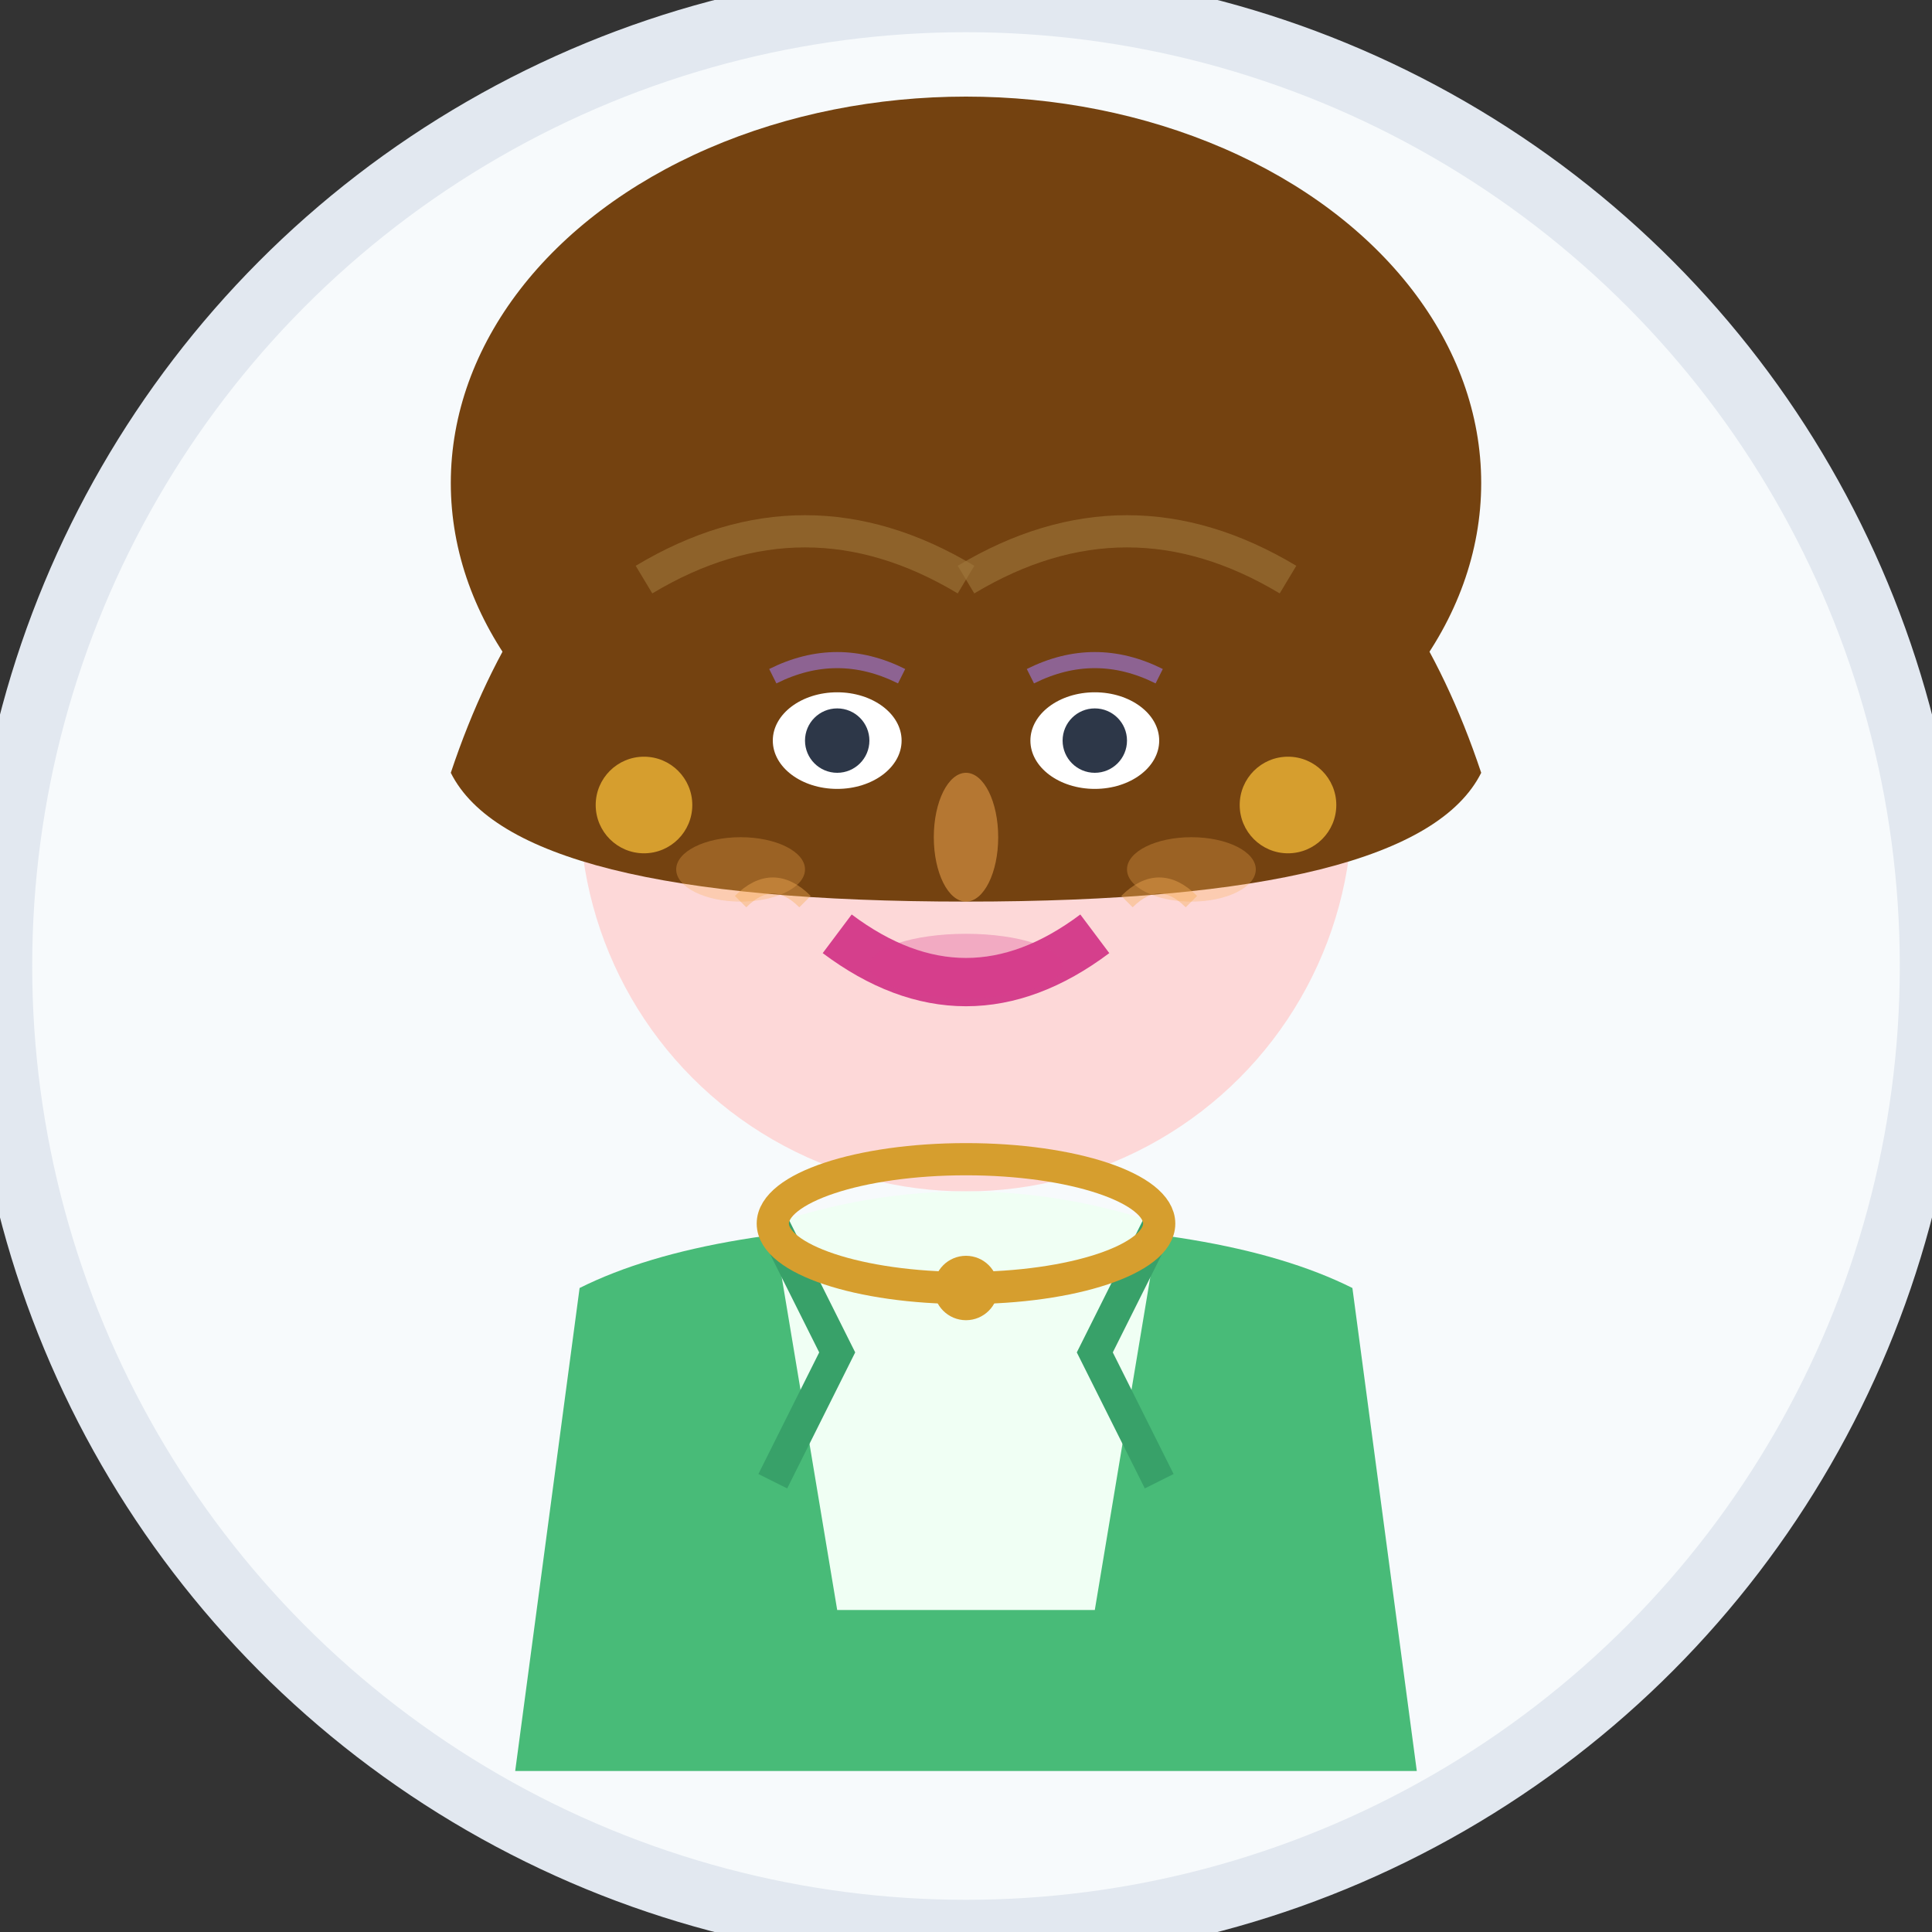 <svg width="60" height="60" viewBox="0 0 60 60" fill="none" xmlns="http://www.w3.org/2000/svg">
  <rect x="0" y="0" width="60" height="60" fill="#333333" stroke="none"/>
  <!-- Background circle -->
  <circle cx="30" cy="30" r="30" fill="#f7fafc" stroke="#e2e8f0" stroke-width="2"/>
  
  <!-- Professional woman avatar -->
  <!-- Face -->
  <circle cx="30" cy="25" r="12" fill="#fdd8d8"/>
  
  <!-- Hair (shoulder-length professional style) -->
  <ellipse cx="30" cy="15" rx="16" ry="12" fill="#744210"/>
  <path d="M 14 24 Q 18 12 30 12 Q 42 12 46 24 Q 44 28 30 28 Q 16 28 14 24 Z" fill="#744210"/>
  
  <!-- Hair highlights -->
  <path d="M 20 18 Q 25 15 30 18" stroke="#a0783d" stroke-width="1" fill="none" opacity="0.6"/>
  <path d="M 30 18 Q 35 15 40 18" stroke="#a0783d" stroke-width="1" fill="none" opacity="0.6"/>
  
  <!-- Eyes -->
  <ellipse cx="26" cy="23" rx="2" ry="1.5" fill="white"/>
  <ellipse cx="34" cy="23" rx="2" ry="1.5" fill="white"/>
  <circle cx="26" cy="23" r="1" fill="#2d3748"/>
  <circle cx="34" cy="23" r="1" fill="#2d3748"/>
  
  <!-- Eye makeup (subtle) -->
  <path d="M 24 21 Q 26 20 28 21" stroke="#9f7aea" stroke-width="0.5" fill="none" opacity="0.6"/>
  <path d="M 32 21 Q 34 20 36 21" stroke="#9f7aea" stroke-width="0.5" fill="none" opacity="0.6"/>
  
  <!-- Eyebrows (well-shaped, professional) -->
  <path d="M 23 20 Q 26 19 29 20" stroke="#744210" stroke-width="1.2" fill="none"/>
  <path d="M 31 20 Q 34 19 37 20" stroke="#744210" stroke-width="1.2" fill="none"/>
  
  <!-- Nose -->
  <ellipse cx="30" cy="26" rx="1" ry="2" fill="#f6ad55" opacity="0.5"/>
  
  <!-- Mouth (friendly, professional smile) -->
  <path d="M 26 29 Q 30 32 34 29" stroke="#d53f8c" stroke-width="1.5" fill="none"/>
  
  <!-- Lipstick detail -->
  <ellipse cx="30" cy="30" rx="3" ry="1" fill="#d53f8c" opacity="0.3"/>
  
  <!-- Professional attire -->
  <!-- Blazer/Cardigan -->
  <path d="M 18 40 Q 22 38 30 38 Q 38 38 42 40 L 44 55 L 16 55 Z" fill="#48bb78"/>
  
  <!-- Blouse -->
  <path d="M 24 38 Q 27 37 30 37 Q 33 37 36 38 L 34 50 L 26 50 Z" fill="#f0fff4"/>
  
  <!-- Cardigan lapels -->
  <path d="M 24 38 L 26 42 L 24 46" stroke="#38a169" stroke-width="1" fill="none"/>
  <path d="M 36 38 L 34 42 L 36 46" stroke="#38a169" stroke-width="1" fill="none"/>
  
  <!-- Professional jewelry -->
  <!-- Earrings -->
  <circle cx="20" cy="25" r="1.5" fill="#d69e2e"/>
  <circle cx="40" cy="25" r="1.5" fill="#d69e2e"/>
  
  <!-- Necklace -->
  <ellipse cx="30" cy="38" rx="6" ry="2" fill="none" stroke="#d69e2e" stroke-width="1"/>
  <circle cx="30" cy="40" r="1" fill="#d69e2e"/>
  
  <!-- Professional confidence indicators -->
  <!-- Subtle blush -->
  <ellipse cx="23" cy="27" rx="2" ry="1" fill="#f6ad55" opacity="0.3"/>
  <ellipse cx="37" cy="27" rx="2" ry="1" fill="#f6ad55" opacity="0.3"/>
  
  <!-- Smile lines (experience and warmth) -->
  <path d="M 23 28 Q 24 27 25 28" stroke="#f6ad55" stroke-width="0.5" fill="none" opacity="0.4"/>
  <path d="M 35 28 Q 36 27 37 28" stroke="#f6ad55" stroke-width="0.5" fill="none" opacity="0.4"/>
</svg>
